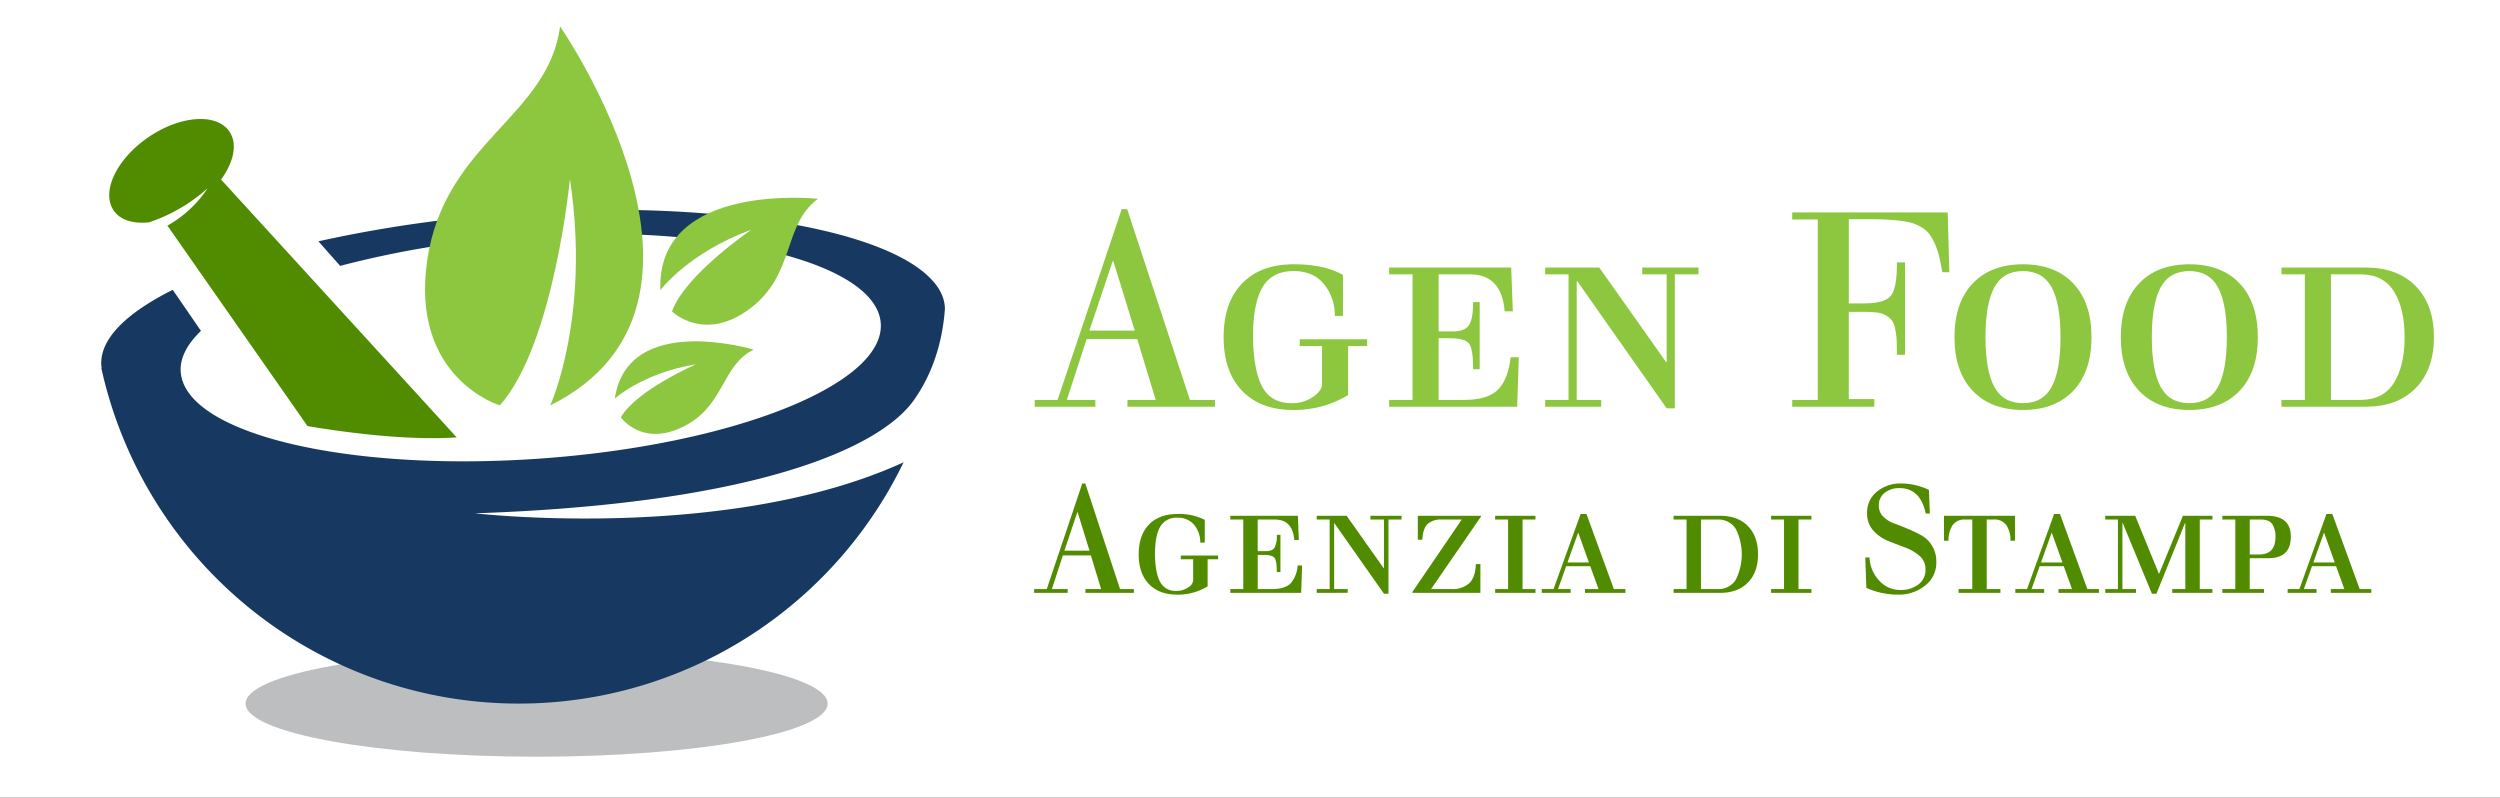 <svg viewBox="0 0 815 260" height="260" width="815" xmlns:xlink="http://www.w3.org/1999/xlink" xmlns="http://www.w3.org/2000/svg">
  <rect x="0" y="0" width="815" height="260" fill="#333333" stroke="none"/>
  <defs>
    <clipPath id="clip-logo_Agenfood">
      <rect height="260" width="815"></rect>
    </clipPath>
  </defs>
  <g clip-path="url(#clip-logo_Agenfood)" data-sanitized-data-name="logo Agenfood" data-name="logo Agenfood" id="logo_Agenfood">
    <rect fill="#fff" height="260" width="815"></rect>
    <g transform="translate(33 8.645)" data-sanitized-data-name="Raggruppa 94" data-name="Raggruppa 94" id="Raggruppa_94">
      <path fill="#bcbec0" transform="translate(22.593 -126.537)" d="M214.215,347.261c0,9.566-42.477,17.32-94.871,17.32s-94.879-7.754-94.879-17.32,42.484-17.32,94.879-17.32,94.871,7.754,94.871,17.32" data-sanitized-data-name="Tracciato 1" data-name="Tracciato 1" id="Tracciato_1"></path>
      <path fill="#173861" transform="translate(-0.001 -195.491)" d="M137.512,263.921c.835-.06,1.662-.1,2.487-.15l-1.337-7.612c-1.3.083-2.6.158-3.907.248A427.423,427.423,0,0,0,70.8,265.513l7.092,8.01A315.355,315.355,0,0,1,137.512,263.921Zm132.947,13.827c-8.175-8.573-26.917-15.187-52.058-18.951-.391,2.1-4.02,5.711-7.146,8.5,25.48,4.907,42.1,13.781,42.875,24.947,1.383,20.009-48.578,39.772-111.6,44.137S27.3,328.061,25.915,308.059c-.31-4.524,2.118-9.025,6.6-13.346l-9.2-13.382C8.136,288.9-.565,297.449.03,306.007a3.471,3.471,0,0,0,.135.827H.03a139.361,139.361,0,0,0,261.546,30.718c-57.157,26.178-139.737,16.635-139.737,16.635,91.363-3.11,131.864-21.19,143.015-36.8,6.086-8.52,9.339-18.778,10.174-29.6v-.825C274.823,283.7,273.231,280.586,270.459,277.747Zm-74.795-12.826c4.3-2.353,10.745-5.6,15.929-7.056a376.29,376.29,0,0,0-50.923-2.541l1.841,7.748A291.74,291.74,0,0,1,195.664,264.921Z" data-sanitized-data-name="Tracciato 2" data-name="Tracciato 2" id="Tracciato_2"></path>
      <path fill="#518c00" transform="translate(1.251 -209.721)" d="M37.813,259.6c4.14-5.659,5.455-11.647,2.72-15.645-4.157-6.094-15.975-5.267-26.39,1.841s-15.494,17.816-11.332,23.91c2.172,3.178,6.463,4.388,11.534,3.855a54.673,54.673,0,0,0,19.078-11.107,37.873,37.873,0,0,1-13.1,12.18l45.67,65.342c7.627,1.308,31,4.936,48.638,3.689Z" data-sanitized-data-name="Tracciato 3" data-name="Tracciato 3" id="Tracciato_3"></path>
      <path fill="#8dc63f" transform="translate(50.683 -224.199)" d="M131.6,310.137s9.145-12.234,29.666-19.688c0,0-21.6,14.638-25.88,26.63,0,0,10.468,10.324,25.412-.91s10.587-27.29,22.19-35.811C182.987,280.35,130.246,274.649,131.6,310.137ZM116.742,345.5s9.085-8.348,26.509-11.2c0,0-19.347,8.395-24.541,17.283,0,0,6.756,9.768,20.326,3.087,13.555-6.686,12.488-20.1,22.977-25.126C162.014,329.538,120.98,317.1,116.742,345.5ZM98.912,224.2C94.9,253.872,61.206,261.9,55.593,300.39c-5.613,38.51,23.662,47.324,23.662,47.324,17.643-19.755,22.858-73.787,22.858-73.787,6.821,44.918-6.417,73.787-6.417,73.787C161.871,314.833,98.912,224.2,98.912,224.2Z" data-sanitized-data-name="Tracciato 4" data-name="Tracciato 4" id="Tracciato_4"></path>
      <g transform="translate(304.128 148.958)" data-sanitized-data-name="Raggruppa 1" data-name="Raggruppa 1" id="Raggruppa_1">
        <path fill="#518c00" transform="translate(-158.106 -301.637)" d="M162.226,336.071,173.8,301.637h.981l11.332,34.434h4.513V337.3H174.833v-1.227h5.1L176.6,325.084h-9.124l-3.582,10.988h5.149V337.3H158.106v-1.227Zm13.931-12.509-3.874-12.555h-.1l-4.218,12.555Z" data-sanitized-data-name="Tracciato 5" data-name="Tracciato 5" id="Tracciato_5"></path>
        <path fill="#518c00" transform="translate(-141.738 -296.856)" d="M197.361,308.727v7.406h-1.47a8.768,8.768,0,0,0-1.939-5.715,6.654,6.654,0,0,0-5.469-2.378,6.028,6.028,0,0,0-5.64,2.92q-1.72,2.914-1.718,9,.1,6.085,1.693,9a5.491,5.491,0,0,0,5.224,2.918,6.587,6.587,0,0,0,4.12-1.275,2.9,2.9,0,0,0,1.422-2.158v-6.867h-4.022v-1.227h12.165v1.227h-3.434v8.829a18.6,18.6,0,0,1-9.908,2.7q-5.886,0-9.222-3.457t-3.336-9.689q0-6.227,3.336-9.687t9.32-3.459A18.129,18.129,0,0,1,197.361,308.727Z" data-sanitized-data-name="Tracciato 6" data-name="Tracciato 6" id="Tracciato_6"></path>
        <path fill="#518c00" transform="translate(-127.396 -296.574)" d="M191.357,332.235v-1.227h4.22V308.346h-4.22v-1.227h22.025l.3,7.9H212.2q-.54-6.671-6.277-6.671h-5.642v10.3h2.6q2.207,0,2.918-1.2a8.567,8.567,0,0,0,.71-4.1h1.181v12.115h-1.181q0-3.578-.71-4.586t-3.6-1h-1.912v11.134h4.561c2.876,0,4.932-.621,6.155-1.864a9.623,9.623,0,0,0,2.281-5.838h1.471l-.3,8.929Z" data-sanitized-data-name="Tracciato 7" data-name="Tracciato 7" id="Tracciato_7"></path>
        <path fill="#518c00" transform="translate(-113.877 -296.574)" d="M205.994,332.235v-1.227h4.218V308.346h-4.218v-1.227h9.76l12.069,17.07h.1V308.346h-4.415v-1.227h10.153v1.227h-4.268v24.181h-1.47l-16.139-22.956h-.1v21.436H216.1v1.227Z" data-sanitized-data-name="Tracciato 8" data-name="Tracciato 8" id="Tracciato_8"></path>
        <path fill="#518c00" transform="translate(-98.899 -296.574)" d="M223.978,314.919v-7.8h20.6v.246l-16.285,23.643h6.621a8.137,8.137,0,0,0,5.815-1.887q1.985-1.89,2.183-6.255h1.47v9.37H222.212v-.3L238.3,308.346h-6.475a6.538,6.538,0,0,0-4.659,1.449q-1.521,1.445-1.716,5.124Z" data-sanitized-data-name="Tracciato 9" data-name="Tracciato 9" id="Tracciato_9"></path>
        <path fill="#518c00" transform="translate(-85.945 -296.574)" d="M236.237,332.235v-1.227h4.218V308.346h-4.218v-1.227h13.146v1.227h-4.218v22.662h4.218v1.227Z" data-sanitized-data-name="Tracciato 10" data-name="Tracciato 10" id="Tracciato_10"></path>
        <path fill="#518c00" transform="translate(-78.644 -296.856)" d="M244.142,332.518v-1.227h3.826l8.829-24.478h1.912l8.927,24.478h3.776v1.227H258.219v-1.227h4.415l-2.7-7.456h-7.85l-2.647,7.456h4.12v1.227Zm15.352-9.91-3.434-9.614h-.1l-3.434,9.614Z" data-sanitized-data-name="Tracciato 11" data-name="Tracciato 11" id="Tracciato_11"></path>
        <path fill="#518c00" transform="translate(-58.013 -296.574)" d="M266.48,332.235v-1.227H270.7V308.346H266.48v-1.227h15.206q5.739,0,9.025,3.361t3.287,9.2q0,5.84-3.287,9.2t-9.025,3.36Zm8.927-1.227h5.346a6.6,6.6,0,0,0,6.009-3.066,18.6,18.6,0,0,0,0-16.529,6.6,6.6,0,0,0-6.009-3.066h-5.346Z" data-sanitized-data-name="Tracciato 12" data-name="Tracciato 12" id="Tracciato_12"></path>
        <path fill="#518c00" transform="translate(-42.752 -296.574)" d="M283,332.235v-1.227h4.217V308.346H283v-1.227H296.15v1.227h-4.218v22.662h4.218v1.227Z" data-sanitized-data-name="Tracciato 13" data-name="Tracciato 13" id="Tracciato_13"></path>
        <path fill="#518c00" transform="translate(-28.01 -301.637)" d="M299.31,335.679l-.344-9.908h1.373a11.669,11.669,0,0,0,3.116,7.481,9.2,9.2,0,0,0,7.038,3.114,9.414,9.414,0,0,0,5.715-1.741,5.9,5.9,0,0,0,2.378-5.078,5.5,5.5,0,0,0-1.962-4.316,15.019,15.019,0,0,0-4.757-2.745q-2.8-1.033-5.592-2.183a12.685,12.685,0,0,1-4.759-3.386,8.12,8.12,0,0,1-1.962-5.567,8.622,8.622,0,0,1,3.262-7.088,12.1,12.1,0,0,1,7.823-2.624,21.509,21.509,0,0,1,9.075,2.108l.292,7.7h-1.323q-1.766-8.29-8.583-8.289a7.609,7.609,0,0,0-4.759,1.495,5.024,5.024,0,0,0-1.962,4.243,4.856,4.856,0,0,0,1.4,3.507,9.114,9.114,0,0,0,3.457,2.208q2.063.759,4.515,1.789a49.779,49.779,0,0,1,4.513,2.158,9.444,9.444,0,0,1,3.457,3.362,9.8,9.8,0,0,1,1.4,5.321,9.35,9.35,0,0,1-3.7,7.725,13.43,13.43,0,0,1-8.56,2.918A25.172,25.172,0,0,1,299.31,335.679Z" data-sanitized-data-name="Tracciato 14" data-name="Tracciato 14" id="Tracciato_14"></path>
        <path fill="#518c00" transform="translate(-15.691 -296.574)" d="M317.059,332.235v-1.227h4.467V308.346h-2.308a4.618,4.618,0,0,0-4.168,1.939,8.888,8.888,0,0,0-1.275,4.976H312.3v-8.143h23.15v8.143h-1.471a8.872,8.872,0,0,0-1.275-4.976,4.616,4.616,0,0,0-4.168-1.939h-2.306v22.662H330.7v1.227Z" data-sanitized-data-name="Tracciato 15" data-name="Tracciato 15" id="Tracciato_15"></path>
        <path fill="#518c00" transform="translate(-4.529 -296.856)" d="M324.39,332.518v-1.227h3.826l8.829-24.478h1.912l8.927,24.478h3.776v1.227H338.467v-1.227h4.415l-2.7-7.456h-7.848l-2.649,7.456h4.12v1.227Zm15.352-9.91-3.434-9.614h-.1l-3.434,9.614Z" data-sanitized-data-name="Tracciato 16" data-name="Tracciato 16" id="Tracciato_16"></path>
        <path fill="#518c00" transform="translate(9.555 -296.574)" d="M361.466,332.235v-1.227h4.267V309.475h-.1l-9.318,23.052h-1.473l-9.514-23.052h-.1v21.533h4.417v1.227H339.639v-1.227h4.118V308.346h-4.118v-1.227h9.76l7.75,18.984,7.8-18.984h9.614v1.227h-4.12v22.662h4.12v1.227Z" data-sanitized-data-name="Tracciato 17" data-name="Tracciato 17" id="Tracciato_17"></path>
        <path fill="#518c00" transform="translate(27.879 -296.574)" d="M359.479,332.235v-1.227H363.7V308.346h-4.216v-1.227H374q7.8,0,7.8,6.771,0,3.581-1.841,5.321t-5.615,1.741H368.4v10.056h4.661v1.227Zm8.925-23.889v11.38H371.5q5.3,0,5.3-5.74a7.242,7.242,0,0,0-1.029-4.118q-1.03-1.524-3.728-1.522Z" data-sanitized-data-name="Tracciato 18" data-name="Tracciato 18" id="Tracciato_18"></path>
        <path fill="#518c00" transform="translate(38.099 -296.856)" d="M370.545,332.518v-1.227h3.826l8.829-24.478h1.912l8.929,24.478h3.776v1.227h-13.2v-1.227h4.415l-2.7-7.456h-7.848l-2.649,7.456h4.12v1.227Zm15.352-9.91-3.434-9.614h-.1l-3.434,9.614Z" data-sanitized-data-name="Tracciato 19" data-name="Tracciato 19" id="Tracciato_19"></path>
      </g>
      <g transform="translate(304.326 59.523)" data-sanitized-data-name="Raggruppa 2" data-name="Raggruppa 2" id="Raggruppa_2">
        <path fill="#8dc63f" transform="translate(-158.209 -255.143)" d="M165.651,317.344l20.911-62.2h1.772l20.469,62.2h8.152v2.216H188.425v-2.216h9.214L191.614,297.5H175.133l-6.467,19.848h9.3v2.216H158.209v-2.216Zm25.164-22.594-7-22.683h-.177l-7.619,22.683Z" data-sanitized-data-name="Tracciato 20" data-name="Tracciato 20" id="Tracciato_20"></path>
        <path fill="#8dc63f" transform="translate(-128.642 -246.507)" d="M229.119,267.949v13.38h-2.656a15.825,15.825,0,0,0-3.5-10.322q-3.5-4.3-9.878-4.3-7.1,0-10.191,5.274t-3.1,16.258q.176,10.988,3.057,16.26t9.435,5.271a11.882,11.882,0,0,0,7.444-2.3q2.568-1.951,2.568-3.9V291.165H215.03v-2.216h21.975v2.216h-6.2v15.948a33.617,33.617,0,0,1-17.9,4.874q-10.63,0-16.658-6.248t-6.025-17.5q0-11.253,6.025-17.5t16.837-6.246Q222.92,264.494,229.119,267.949Z" data-sanitized-data-name="Tracciato 21" data-name="Tracciato 21" id="Tracciato_21"></path>
        <path fill="#8dc63f" transform="translate(-102.734 -245.996)" d="M218.274,310.413V308.2h7.619V267.261h-7.619v-2.214h39.784l.531,14.265h-2.656q-.975-12.049-11.341-12.051H234.4V285.87h4.7q3.985,0,5.273-2.172t1.285-7.4h2.126v21.887h-2.126q0-6.466-1.285-8.283t-6.513-1.818H234.4V308.2h8.241q7.8,0,11.122-3.366t4.118-10.543h2.658l-.531,16.125Z" data-sanitized-data-name="Tracciato 22" data-name="Tracciato 22" id="Tracciato_22"></path>
        <path fill="#8dc63f" transform="translate(-78.313 -245.996)" d="M244.715,310.413V308.2h7.619V267.261h-7.619v-2.214h17.632l21.8,30.835h.177V267.261h-7.975v-2.214h18.341v2.214H286.98v43.683h-2.658l-29.154-41.467h-.175V308.2h7.973v2.216Z" data-sanitized-data-name="Tracciato 23" data-name="Tracciato 23" id="Tracciato_23"></path>
        <path fill="#8dc63f" transform="translate(-39.643 -254.632)" d="M294.914,316.833V258h-8.329v-2.3h50.683l.531,19.494h-2.3q-.534-3.1-1.064-5.273a23.335,23.335,0,0,0-1.373-4.032,17.091,17.091,0,0,0-1.727-3.057,8.852,8.852,0,0,0-2.437-2.172,13.043,13.043,0,0,0-3.147-1.46,25,25,0,0,0-4.253-.8q-2.657-.312-5.4-.4t-6.823-.087h-4.253v27.467H309.8q7.265,0,9.125-2.747T320.7,272h2.658v30.125H320.7q0-3.191-.088-4.919a22.8,22.8,0,0,0-.487-3.587,6.737,6.737,0,0,0-1.064-2.7,7.132,7.132,0,0,0-1.9-1.595,7.518,7.518,0,0,0-2.968-.975,35.943,35.943,0,0,0-4.388-.221h-4.784V316.57h8.329v2.479H286.585v-2.216Z" data-sanitized-data-name="Tracciato 24" data-name="Tracciato 24" id="Tracciato_24"></path>
        <path fill="#8dc63f" transform="translate(-14.245 -246.507)" d="M320.02,305.74q-5.938-6.247-5.936-17.5t5.936-17.5q5.938-6.247,16.393-6.246t16.393,6.246q5.935,6.247,5.936,17.5t-5.936,17.5q-5.938,6.247-16.393,6.248T320.02,305.74Zm7.044-33.715q-2.88,5.318-2.88,16.216t2.88,16.214q2.88,5.318,9.349,5.317t9.349-5.317q2.877-5.315,2.88-16.214t-2.88-16.216q-2.88-5.318-9.349-5.317T327.064,272.025Z" data-sanitized-data-name="Tracciato 25" data-name="Tracciato 25" id="Tracciato_25"></path>
        <path fill="#8dc63f" transform="translate(11.792 -246.507)" d="M348.211,305.74q-5.935-6.247-5.936-17.5t5.936-17.5q5.938-6.247,16.395-6.246T381,270.74q5.935,6.247,5.936,17.5T381,305.74q-5.935,6.247-16.391,6.248T348.211,305.74Zm7.044-33.715q-2.88,5.318-2.88,16.216t2.88,16.214q2.88,5.318,9.35,5.317t9.347-5.317q2.877-5.315,2.88-16.214t-2.88-16.216q-2.88-5.318-9.347-5.317T355.255,272.025Z" data-sanitized-data-name="Tracciato 26" data-name="Tracciato 26" id="Tracciato_26"></path>
        <path fill="#8dc63f" transform="translate(36.935 -245.996)" d="M369.5,310.413V308.2h7.619V267.261H369.5v-2.214h27.467q10.367,0,16.3,6.069t5.936,16.614q0,10.546-5.936,16.614t-16.3,6.069Zm16.125-2.216h9.658q7.352,0,10.855-5.536t3.5-14.931q0-9.392-3.5-14.931t-10.855-5.538h-9.658Z" data-sanitized-data-name="Tracciato 27" data-name="Tracciato 27" id="Tracciato_27"></path>
      </g>
    </g>
  </g>
</svg>
